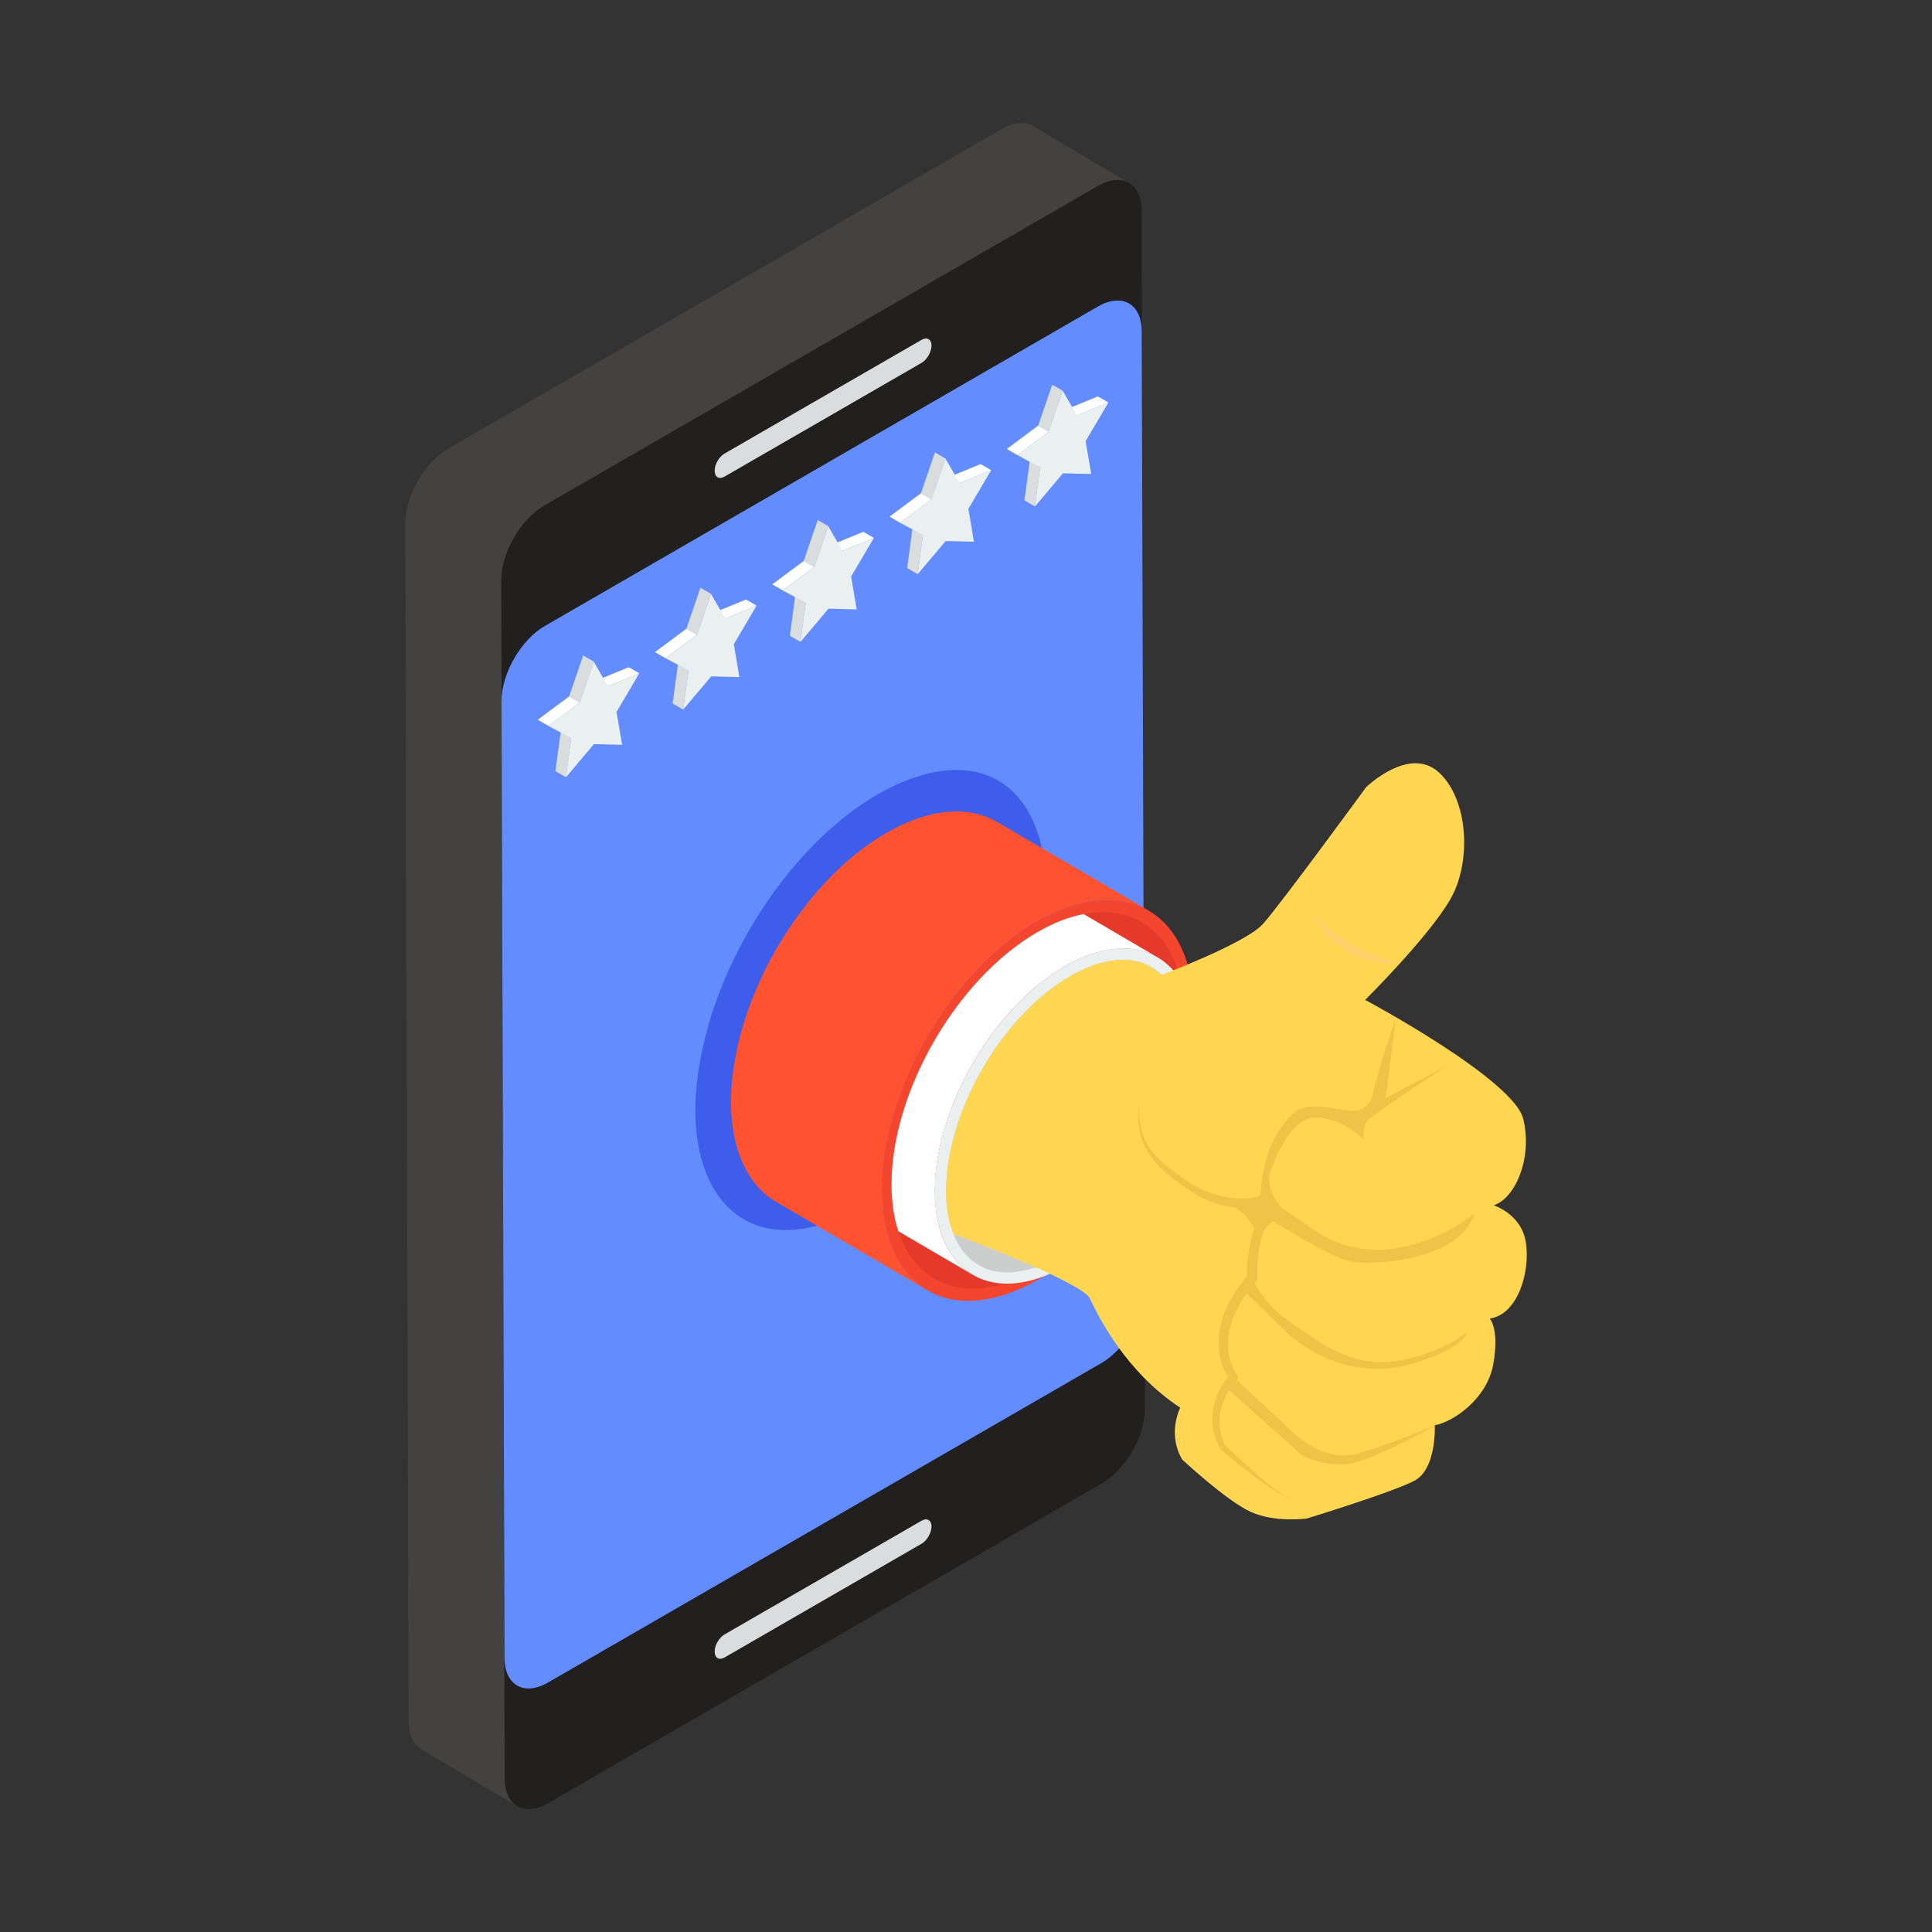 <svg id="Layer_1" enable-background="new 0 0 55 55" viewBox="0 0 55 55" xmlns="http://www.w3.org/2000/svg"><rect x="0" y="0" width="55" height="55" fill="#333333" stroke="none"/><g><g><g><g><g enable-background="new"><g><path d="m32.136 5.206c-.224-.129-.537-.109-.881.09l-15.753 9.091c-.682.393-1.234 1.353-1.234 2.14l.099 34.094c0 .393.139.667.358.796l-2.734-1.624c-.219-.129-.358-.403-.358-.791l-.099-34.099c0-.786.552-1.742 1.239-2.14l15.748-9.091c.343-.199.657-.219.881-.09z" fill="#434240"/></g><g><path d="m31.256 5.293c.686-.396 1.241-.08 1.243.708l.097 34.095c.002.788-.549 1.743-1.235 2.139l-15.751 9.094c-.683.394-1.241.08-1.243-.708l-.097-34.095c-.002-.789.552-1.745 1.235-2.139z" fill="#21201f"/></g></g><g><path d="m32.588 36.664c0 .786-.547 1.742-1.234 2.14l-15.748 9.091c-.687.398-1.244.08-1.244-.707l-.085-27.228c0-.786.552-1.747 1.234-2.14l15.748-9.096c.687-.393 1.244-.075 1.244.712z" fill="#638dff"/></g></g><g><g><g><g><g><g><path d="m29.786 25.317c.008 3.308-2.333 7.357-5.207 9.015-3.393 1.939-5.395-.466-4.616-4.299.566-2.924 2.616-6.032 5.04-7.432 2.734-1.542 4.741-.398 4.782 2.716z" fill="#3e5dea"/><g><g><g><path d="m32.69 25.915c-.81-.468-1.926-.403-3.157.31-2.103 1.223-3.785 3.839-4.272 6.254-.097.477-.153.954-.153 1.407.005 1.398.5 2.384 1.296 2.847l-4.3-2.513c-.796-.463-1.291-1.449-1.296-2.847 0-.458.056-.93.153-1.412.502-2.482 2.24-5.088 4.272-6.249 1.231-.713 2.347-.782 3.157-.31z" fill="#ff5230"/></g></g></g><path d="m33.986 28.762c.005 2.819-1.972 6.249-4.425 7.661-2.449 1.416-4.444.282-4.453-2.532-.009-2.819 1.972-6.249 4.425-7.665 2.449-1.416 4.444-.278 4.453 2.537z" fill="#f4462f"/><path d="m33.715 28.921c.007 2.643-1.853 5.864-4.154 7.194-1.869 1.078-3.456.577-3.988-1.064-.123-.38-.192-.823-.192-1.319-.007-2.645 1.851-5.866 4.154-7.194.458-.266.899-.436 1.312-.516 1.661-.324 2.862.78 2.868 2.9z" fill="#e5392c"/><g><path d="m32.95 27.252c-.675-.392-1.609-.337-2.639.258-2.049 1.183-3.705 4.05-3.697 6.404.003 1.169.416 1.992 1.082 2.378l-2.123-1.242c-.124-.38-.192-.821-.193-1.318-.007-2.645 1.852-5.867 4.153-7.196.459-.265.9-.435 1.314-.515z" fill="#fff"/></g><g><path d="m34.033 29.632c.006 2.35-1.648 5.22-3.697 6.403-.153.085-.3.164-.447.226-1.506.662-2.735.13-3.137-1.285-.091-.311-.142-.668-.142-1.064-.006-2.35 1.653-5.22 3.703-6.403.617-.357 1.2-.521 1.71-.51.657.017 1.206.317 1.557.861.289.442.453 1.036.453 1.772z" fill="#eaefef"/><path d="m33.716 29.632c.006 2.248-1.585 4.999-3.538 6.126-.238.136-.47.243-.696.317-.175.062-.345.102-.51.125-.102.017-.204.023-.3.023-.481 0-.878-.176-1.172-.504-.006 0-.006 0-.006-.006-.147-.164-.266-.357-.351-.589-.125-.311-.198-.679-.209-1.098v-.113c0-.351.034-.713.108-1.076.385-1.987 1.778-4.099 3.425-5.05.221-.125.436-.226.645-.306.068-.023.136-.04.198-.062.232-.062.453-.096.668-.096.266 0 .509.057.725.164.136.068.26.153.368.266h.006c.085.079.153.164.221.26.096.147.175.311.243.498.113.317.17.696.176 1.121z" fill="#cccece"/></g></g></g></g></g></g><g><path d="m41.937 33.709s-6.788 7.377-8.34 6.364c-1.546-1.019-2.321-2.576-2.57-3.108-.074-.159-.532-.413-1.138-.702-.13-.062-.266-.125-.408-.187-.776-.345-1.681-.702-2.338-.951-.125-.311-.198-.679-.209-1.098v-.113c0-.351.034-.713.108-1.076.385-1.987 1.778-4.099 3.425-5.05.221-.125.436-.226.645-.306.068-.023.136-.04.198-.062.232-.062.453-.096.668-.096.266 0 .509.057.725.164l.368.266h.006l.504.108 1.217.255 3.074 1.115s3.12 1.976 3.244 2.089c.125.108.821 2.389.821 2.389z" fill="#ffd651"/><path d="m33.072 27.751s2.379-.893 2.875-1.441 2.943-3.9 2.943-3.9 1.22-1.185 2.063-.429.955 2.548.332 3.624-2.421 2.86-2.421 2.86 4.231 2.261 4.502 3.396c.271 1.135-.251 2.27-.844 2.451 0 0 .792.244.917 1.063s-.22 2.044-1.029 2.162c0 0 .279.29.101 1.295-.178 1.004-1.157 1.653-1.666 1.742 0 0 .061 1.249-.586 1.583-.647.334-3.055 1.072-3.055 1.072s-.918.128-1.613-.196-1.932-1.479-1.932-1.479-.5-.705.028-1.662l.253-.348s-.927-1.145.536-2.825c0 0-.028-1.337.405-1.648l-.192-.55s-.883.317-1.977-.396c-1.094-.713-1.547-1.252-1.466-2.413.081-1.161.145-2.848 1.824-3.96z" fill="#ffd651"/><path d="m37.352 26.001s1.112 1.234 2.532 1.391c0 0-1.617.298-2.532-1.391z" fill="#ffd06c"/></g></g></g><g><g enable-background="new"><g><path d="m17.306 19.534-.3-.174.893-.366.3.174z" fill="#fff"/></g><g><g><g><path d="m16.112 22.127-.3-.174.149-1.114.3.174z" fill="#d9dddd"/></g></g></g><g><path d="m16.503 19.998-.3-.174.399-1.165.3.174z" fill="#d9dddd"/></g><g><path d="m15.61 20.664-.3-.174.893-.665.3.174z" fill="#fff"/></g><g><path d="m16.902 18.834.404.701.893-.366-.647 1.098.158.937-.802-.021-.797.944.149-1.114-.651-.349.893-.665z" fill="#eaefef"/></g></g><g enable-background="new"><g><path d="m20.645 17.607-.3-.174.893-.366.3.174z" fill="#fff"/></g><g><path d="m19.448 20.201-.3-.174.152-1.115.3.174z" fill="#d9dddd"/></g><g><path d="m19.841 18.071-.3-.174.399-1.165.3.174z" fill="#d9dddd"/></g><g><path d="m18.946 18.738-.3-.174.895-.667.3.174z" fill="#fff"/></g><g><g><g><path d="m20.241 16.906.404.701.893-.366-.647 1.098.158.937-.802-.021-.799.946.152-1.115-.653-.348.895-.667z" fill="#eaefef"/></g></g></g></g><g enable-background="new"><g><path d="m23.981 15.681-.3-.174.896-.367.3.174z" fill="#fff"/></g><g><path d="m22.786 18.273-.3-.174.149-1.114.3.174z" fill="#d9dddd"/></g><g><g><g><path d="m23.18 16.143-.3-.174.399-1.165.3.174z" fill="#d9dddd"/></g></g></g><g><path d="m22.285 16.81-.3-.174.895-.667.3.174z" fill="#fff"/></g><g><path d="m23.579 14.979.402.702.896-.367-.647 1.098.158.937-.802-.021-.799.946.149-1.114-.651-.349.895-.667z" fill="#eaefef"/></g></g><g enable-background="new"><g><path d="m27.32 13.753-.3-.174.896-.367.3.174z" fill="#fff"/></g><g><path d="m26.125 16.345-.3-.174.149-1.114.3.174z" fill="#d9dddd"/></g><g><g><g><path d="m26.519 14.216-.3-.174.396-1.163.3.174z" fill="#d9dddd"/></g></g></g><g><path d="m25.623 14.882-.3-.174.895-.667.3.174z" fill="#fff"/></g><g><path d="m26.915 13.053.404.701.896-.367-.647 1.098.158.937-.805-.02-.797.944.149-1.114-.651-.349.895-.667z" fill="#eaefef"/></g></g><g enable-background="new"><g><path d="m30.658 11.826-.3-.174.896-.367.3.174z" fill="#fff"/></g><g><path d="m29.464 14.418-.3-.174.149-1.114.3.174z" fill="#d9dddd"/></g><g><path d="m29.855 12.29-.3-.174.399-1.165.3.174z" fill="#d9dddd"/></g><g><path d="m28.962 12.955-.3-.174.893-.665.3.174z" fill="#fff"/></g><g><path d="m30.254 11.125.404.701.896-.367-.649 1.1.16.935-.805-.02-.797.944.149-1.114-.651-.349.893-.665z" fill="#eaefef"/></g></g></g><g><path d="m26.233 9.676c.157-.09.285-.019.285.163 0.0.09-.032.19-.083.279-.051.089-.122.167-.2.212l-5.604 3.235c-.159.092-.285.017-.286-.163-0-.092.03-.191.081-.278.051-.089.122-.167.202-.213z" fill="#d9dddd"/></g><g><path d="m26.233 43.293c.157-.09.285-.019.285.163 0.0.09-.032.19-.083.279-.051.089-.122.167-.2.212l-5.604 3.235c-.159.092-.285.017-.286-.163-0-.092.03-.191.081-.278.051-.089.122-.167.202-.213z" fill="#d9dddd"/></g></g><path d="m39.788 38.736c1.29-.21 1.97-.82 1.97-.82 0 .07-.08.47-1.6.92-.01 0-.03 0-.04.01-1.27.35-2.63-.08-3.58-1l-1.05-1.02c-.06.08-.12.17-.17.25-.12.22-.23.44-.29.68-.13.46-.08.99.18 1.37l.06.08-.05.07-.01.01 1.68 1.56s.83.8 1.78.53c.87-.25 1.99-.72 2.18-.8-.2.12-1.38.78-2.17 1.03-.87.26-1.63-.19-1.63-.19l-2.05-1.83-.03.03c-.14.23-.23.5-.25.77-.01.27.05.54.17.77.59.54 1.17 1.13 1.87 1.54-.37-.17-.7-.41-1.03-.65-.33-.24-.65-.5-.96-.77v-.01h-.01c-.35-.54-.3-1.24-.01-1.77v-.01l.01-.01.2-.28c-.29-.46-.32-1.01-.2-1.51.13-.52.41-.97.74-1.36 0-.29.02-.56.07-.84.04-.16.06-.33.14-.49-.11-.29-.34-.49-.56-.62-.2-.02-.39-.07-.58-.13-.42-.14-.78-.4-1.12-.65-.34-.26-.67-.57-.86-.97-.2-.39-.21-.84-.17-1.26-.01.43.04.86.25 1.22.21.36.55.62.88.86.35.24.7.47 1.09.57.39.11.82.15 1.18.04l.06-.02c.09-1.42.63-2.08.97-2.37.4-.35 1.32-.04 1.68-.04.36 0 .52-.34.53-.38.24-1.08.68-2.25.68-2.25l-.29 2.26 1.74-.92s-2.06 1.37-2.22 1.53c-.17.15-.15.57-.15.57s-.52-.54-1.25-.62c-.74-.08-1.19.94-1.39 1.52-.21.57.33 1.06.33 1.06l1.06.72c2.01 1.24 4.2-.4 4.4-.56-.38 1.31-2.85 1.49-3.52 1.35-.63-.13-1.87-.96-2.23-1.14v.01l-.09.07c-.16.12-.23.43-.28.69-.04.27-.06.56-.05.84v.06l-.04.04c-.01.02-.03.03-.04.05.12.23.44.72 1.03 1.12.81.56 1.73 1.31 3.04 1.09z" fill="#efc348"/></g></svg>